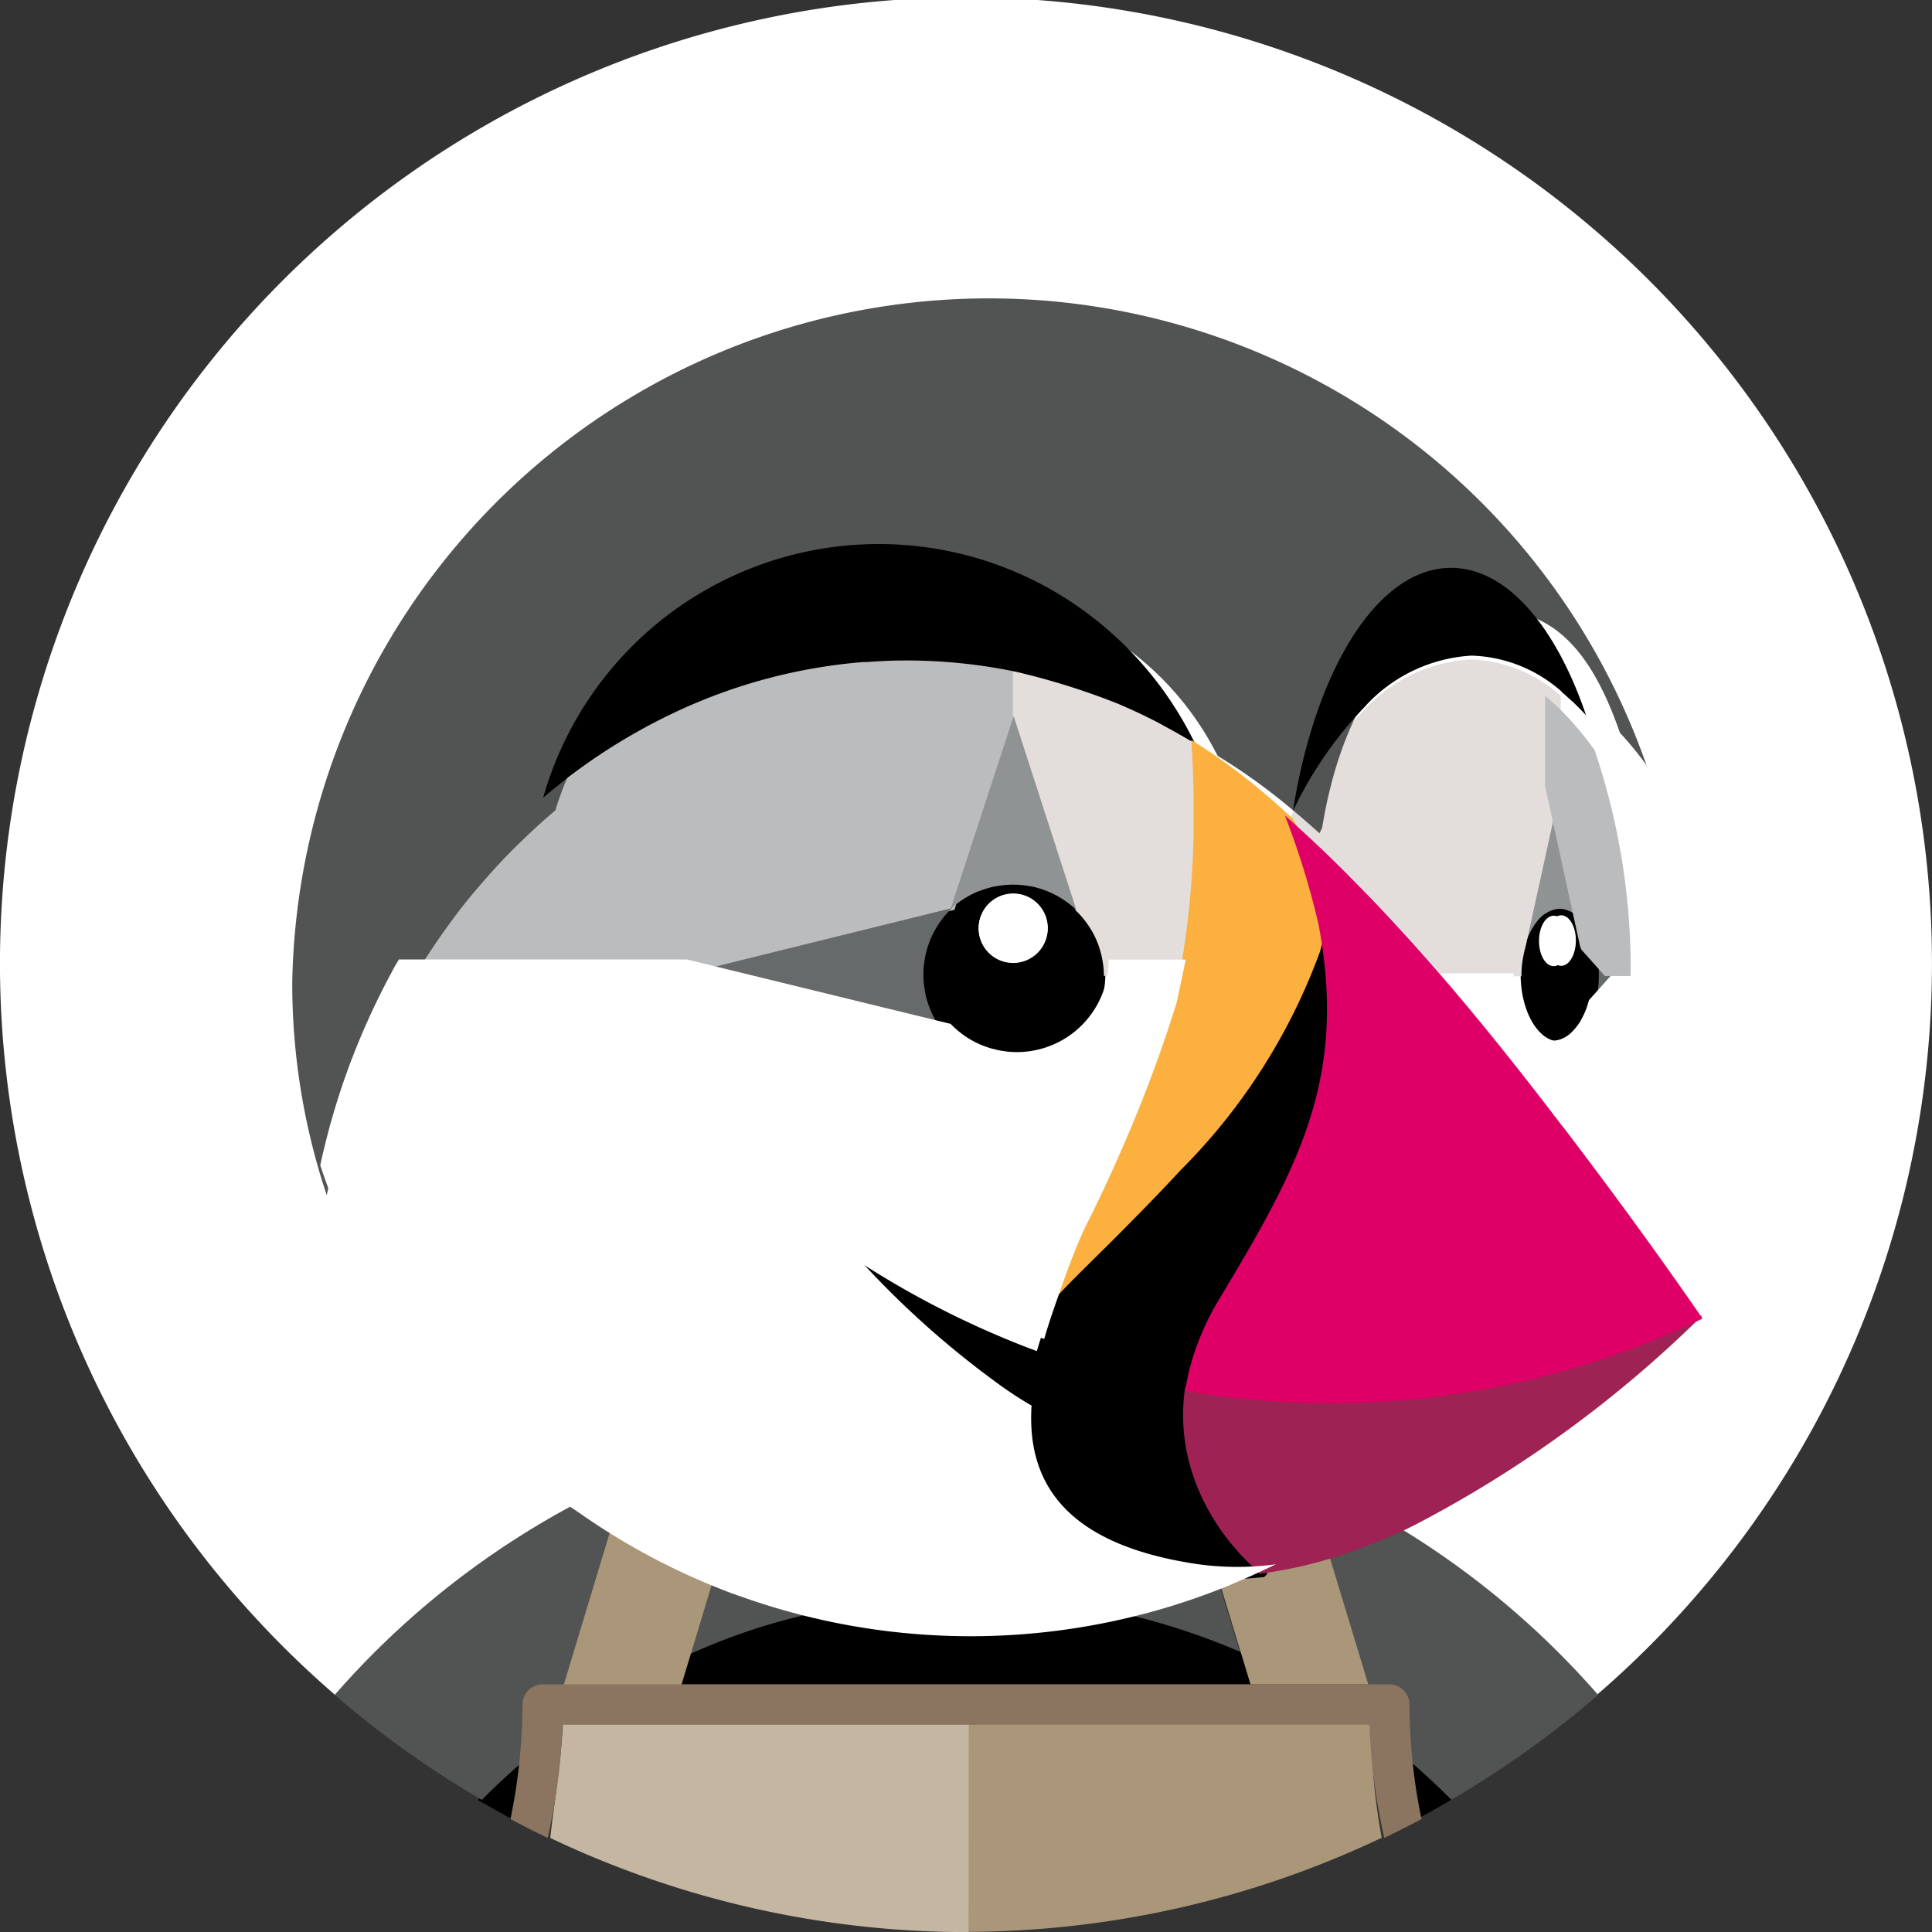 <svg id="prestashop-logo" xmlns="http://www.w3.org/2000/svg" width="60" height="60" viewBox="0 0 60 60">
  <rect x="0" y="0" width="60" height="60" fill="#333333" stroke="none"/>
  <path id="Tracé_81" data-name="Tracé 81" d="M19.448,45.973c.479-.213.964-.409,1.454-.593.553-.208,1.111-.4,1.676-.573.7-.212,1.413-.4,2.131-.555a26.471,26.471,0,0,1,2.938-.453q-.837,2.621-1.83,5.189.041.5.052,1a21.3,21.3,0,0,1,8.26,0q.012-.5.052-1-.993-2.566-1.83-5.189a26.463,26.463,0,0,1,2.938.453c.719.152,1.428.344,2.131.555.565.17,1.123.365,1.676.573.49.184.976.38,1.455.593a26.028,26.028,0,0,1,9.04,6.664,30,30,0,1,0-39.184,0,26.031,26.031,0,0,1,9.04-6.664" transform="translate(0 0)" fill="#fff"/>
  <path id="Tracé_82" data-name="Tracé 82" d="M146.317,189.325l1.88,6.466.533.025c.346,0,.59.091.59.437,0,.576.03,1.222.085,1.787.469.4,1.039.846,1.472,1.282a30.362,30.362,0,0,0,4.567-3.26,26.283,26.283,0,0,0-9.127-6.737m-3.677-.065,2.208-.535c-.558-.21-1.121-.407-1.692-.579-.71-.214-1.426-.407-2.152-.562a26.689,26.689,0,0,0-2.966-.458q.845,2.65,1.848,5.246-.041.506-.053,1.015a21.713,21.713,0,0,1,4.525,1.474l-1.717-5.6" transform="translate(-105.812 -143.425)" fill="#525353"/>
  <path id="Tracé_83" data-name="Tracé 83" d="M63.707,218.2c.352.2.707.4,1.068.6.126-.607.328-1.448.39-2.073-.469.4-1.025,1.041-1.457,1.477m23.873-4.517a21.254,21.254,0,0,0-4.488-1.418,21.48,21.48,0,0,0-8.34,0,22.381,22.381,0,0,0-4.618,1.4l-.151.942H87.861l-.282-.929" transform="translate(-48.871 -162.302)"/>
  <path id="Tracé_84" data-name="Tracé 84" d="M50.376,205.116a16.166,16.166,0,0,0,.1-1.644.543.543,0,0,1,.584-.568l.568-.02,1.912-6.469a26.285,26.285,0,0,0-9.128,6.738,30.363,30.363,0,0,0,4.567,3.26q.649-.654,1.352-1.252" transform="translate(-34.017 -150.516)" fill="#525353"/>
  <path id="Tracé_85" data-name="Tracé 85" d="M186.646,234.434a3.028,3.028,0,0,0,.173.742q.54-.287,1.068-.6-.656-.662-1.366-1.266l.125,1.119" transform="translate(-142.815 -178.683)"/>
  <path id="Tracé_86" data-name="Tracé 86" d="M159.166,199.964l.282.929h3.657l-1.943-6.409q-.725-.321-1.469-.6l-2.208.535,1.68,5.545" transform="translate(-120.612 -148.583)" fill="#aa9678"/>
  <path id="Tracé_87" data-name="Tracé 87" d="M75.039,228.84l.057-.041h-.055c0,.013,0,.027,0,.041" transform="translate(-57.452 -175.236)" fill="#c4b6a1"/>
  <path id="Tracé_88" data-name="Tracé 88" d="M180.772,228.8h-.055l.058.041c0-.013,0-.027,0-.041" transform="translate(-138.362 -175.236)" fill="#aa9678"/>
  <path id="Tracé_89" data-name="Tracé 89" d="M140.383,228.4l-12.493.014.026,6.516a30.164,30.164,0,0,0,12.99-2.923,19.142,19.142,0,0,1-.325-3.529c-.019-.014-.2-.078-.2-.078" transform="translate(-97.995 -174.934)" fill="#aa9678"/>
  <path id="Tracé_90" data-name="Tracé 90" d="M86.077,228.553s-12.562-.016-12.581,0c-.042,1.184-.286,2.589-.389,3.569a30.164,30.164,0,0,0,12.99,2.923l.007-6.468-.027-.021" transform="translate(-56.018 -175.042)" fill="#c4b6a1"/>
  <path id="Tracé_91" data-name="Tracé 91" d="M128,226.15h0v.627h0Z" transform="translate(-98 -173.214)" fill="#786453"/>
  <path id="Tracé_92" data-name="Tracé 92" d="M164.649,205.236" transform="translate(-126.059 -157.383)" fill="#525353"/>
  <path id="Tracé_93" data-name="Tracé 93" d="M165.346,205.928l.006.02-.006-.02a5.874,5.874,0,0,1-.7-.692,5.874,5.874,0,0,0,.7.692" transform="translate(-126.064 -157.377)" fill="#aa9678"/>
  <path id="Tracé_94" data-name="Tracé 94" d="M206.706,92.348h0m1.219,8.721v0" transform="translate(-158.733 -70.739)" fill="#fff"/>
  <path id="Tracé_95" data-name="Tracé 95" d="M211.857,129.136v0" transform="translate(-162.303 -98.864)" fill="#bbbcbd"/>
  <path id="Tracé_96" data-name="Tracé 96" d="M211.489,125.984c0,.008,0,.015,0,.023s0,.009,0,.014v0a3.536,3.536,0,0,1,.022.359c0,.022,0,.044,0,.066v.017c0,.024,0,.047,0,.071q0,.176-.022.352v0l0,.017c0,.009,0,.017,0,.026a3.254,3.254,0,0,1-.068.359v0h0l0,0,0-.005h0l.793-.83-.8-.837v0a3.205,3.205,0,0,1,.07.366" transform="translate(-161.969 -96.183)" fill="#676a6a"/>
  <path id="Tracé_97" data-name="Tracé 97" d="M203.96,122.9c0-.016.006-.03.008-.045.014-.114.019-.232.022-.352,0-.027,0-.052,0-.08s0-.049,0-.074a3.523,3.523,0,0,0-.022-.359c0-.014-.005-.026-.007-.039a3.211,3.211,0,0,0-.07-.366c-.01-.041-.025-.077-.037-.116a2.343,2.343,0,0,0-.285-.62,1.888,1.888,0,0,0-.145-.189,1.233,1.233,0,0,0-.157-.146c-.021-.016-.043-.027-.064-.041a.89.89,0,0,0-.21-.1.649.649,0,0,0-.434,0,.883.883,0,0,0-.21.1c-.021.014-.043.025-.064.04a1.25,1.25,0,0,0-.254.267q-.025.033-.048.068a2.335,2.335,0,0,0-.285.62l-.009.028a3.2,3.2,0,0,0-.077.341c-.006.036-.014.071-.019.107a3.269,3.269,0,0,0-.031.409c0,.019,0,.038,0,.057h0c0,1.154.546,2.089,1.219,2.089a.758.758,0,0,0,.334-.082.987.987,0,0,0,.179-.113c.023-.018.044-.041.066-.062a1.392,1.392,0,0,0,.153-.17c.034-.044.067-.088.1-.138.02-.031.038-.066.056-.1a2.183,2.183,0,0,0,.1-.2c.011-.025.022-.049.032-.075a2.779,2.779,0,0,0,.1-.306,3.261,3.261,0,0,0,.068-.359Zm-1.14-.755c-.253,0-.457-.351-.457-.784s.2-.783.457-.783.457.351.457.783S203.072,122.147,202.82,122.147Z" transform="translate(-154.337 -92.152)"/>
  <path id="Tracé_98" data-name="Tracé 98" d="M205.416,121.367c-.252,0-.457.351-.457.783s.2.784.457.784.457-.351.457-.784-.2-.783-.457-.783" transform="translate(-157.164 -92.929)" fill="#fff"/>
  <path id="Tracé_99" data-name="Tracé 99" d="M202.147,109.2a2.336,2.336,0,0,1,.285-.62c.016-.024.031-.046.048-.068a1.234,1.234,0,0,1,.254-.267c.021-.016.043-.027.064-.04a.873.873,0,0,1,.21-.1.648.648,0,0,1,.434,0,.891.891,0,0,1,.21.1c.021.014.043.025.064.041a1.229,1.229,0,0,1,.157.146,1.884,1.884,0,0,1,.145.189,2.343,2.343,0,0,1,.285.62h0l-1.079-4.94-1.079,4.94h0" transform="translate(-154.786 -79.843)" fill="#909393"/>
  <path id="Tracé_100" data-name="Tracé 100" d="M127.9,119.895a2.942,2.942,0,0,0-.019-.294.021.021,0,0,1,0,0q-.017-.142-.048-.281l0-.007q-.03-.136-.074-.268l0-.006a2.712,2.712,0,0,0-.1-.257l0-.005a2.868,2.868,0,0,0-1.524-1.477l-.008,0a2.829,2.829,0,0,0-.511-.154l-.013,0a2.8,2.8,0,0,0-1.085,0l-.018,0a2.84,2.84,0,0,0-.5.15l-.013,0a2.829,2.829,0,0,0-.466.242,2.907,2.907,0,0,0-.413.323l0,.01-.011,0a2.893,2.893,0,0,0-.518.661l-.005.009c-.043.075-.081.153-.117.233,0,.009-.009.017-.012.025-.032.074-.06.15-.086.226,0,.015-.012.029-.016.044-.023.072-.041.145-.059.219,0,.021-.011.042-.016.063-.015.073-.026.147-.035.222,0,.023-.008.045-.01.068a2.841,2.841,0,0,0,.039.849.106.106,0,0,0,0,.011,2.813,2.813,0,0,0,.156.514.058.058,0,0,0,0,.007,2.875,2.875,0,0,0,1.244,1.4l0,0c.077.043.156.082.237.118l.02.009c.075.033.152.061.23.087l.039.014c.072.023.146.041.221.058.02,0,.04.011.06.016.072.015.146.025.221.035.022,0,.045.008.068.01a2.853,2.853,0,0,0,3.15-2.838c0-.007,0-.013,0-.02S127.9,119.9,127.9,119.895Zm-2.852-.334a1.072,1.072,0,1,1,1.072-1.072,1.072,1.072,0,0,1-1.072,1.072Z" transform="translate(-93.581 -89.669)"/>
  <path id="Tracé_101" data-name="Tracé 101" d="M130.791,118.494a1.072,1.072,0,1,0,1.072,1.072,1.072,1.072,0,0,0-1.072-1.072" transform="translate(-99.327 -90.732)" fill="#fff"/>
  <path id="Tracé_102" data-name="Tracé 102" d="M70.4,95.263l.011,0,0-.01,1.966-6.011V87.817A16.752,16.752,0,0,0,69,87.469c-.385,0-.766.016-1.145.042l-.166.011a16.887,16.887,0,0,0-5.715,1.485,18.272,18.272,0,0,0-4.265,2.733h0l0,0q-.517.443-1,.922c-.061.059-.122.118-.182.178q-.457.461-.884.951c-.062.071-.123.144-.184.216q-.431.505-.829,1.037c-.022.03-.043.061-.064.091q-.377.515-.723,1.053c-.045.07-.092.139-.136.209-.187.3-.361.6-.534.906h8.954L70.4,95.263" transform="translate(-40.767 -67.007)" fill="#bbbcbd"/>
  <path id="Tracé_103" data-name="Tracé 103" d="M139.9,95.709q.027-.352.045-.7.024-.476.034-.953c0-.247,0-.494,0-.741,0-.071,0-.142,0-.214q-.011-.956-.07-1.91l-.005,0,0,0-.711-.406-.017-.009-.185-.1,0,0-.128-.072-.025-.014-.093-.051q-.617-.32-1.259-.591a22.321,22.321,0,0,0-3.163-.989v1.423l1.948,6.021,0,0a2.872,2.872,0,0,1,.513.655h0c.045.08.087.162.125.246l0,.005a2.7,2.7,0,0,1,.1.257l0,.006q.043.132.074.268l0,.007c.02.092.036.186.048.281a.021.021,0,0,0,0,0,2.932,2.932,0,0,1,.019.294l.007.016h2.386a26.061,26.061,0,0,0,.345-2.646c0-.024,0-.049.006-.073" transform="translate(-102.867 -68.131)" fill="#e3dddb"/>
  <path id="Tracé_104" data-name="Tracé 104" d="M171.065,108.55l0,.008,0-.008" transform="translate(-130.969 -83.109)" fill="#fcb03f"/>
  <path id="Tracé_105" data-name="Tracé 105" d="M126.01,100.962a2.907,2.907,0,0,1,.415-.323,2.828,2.828,0,0,1,.464-.241l.013,0a2.837,2.837,0,0,1,.5-.15l.018,0a2.8,2.8,0,0,1,1.085,0l.013,0a2.831,2.831,0,0,1,.519.157,2.875,2.875,0,0,1,.887.576l0,0-1.948-6.021-1.966,6.011" transform="translate(-96.496 -72.721)" fill="#909393"/>
  <path id="Tracé_106" data-name="Tracé 106" d="M98.55,123.549a2.812,2.812,0,0,1-.156-.514.1.1,0,0,1,0-.011,2.84,2.84,0,0,1-.039-.849c0-.023.007-.045.01-.068.01-.075.02-.149.035-.222,0-.021.011-.041.016-.063.018-.074.036-.147.059-.219,0-.015.011-.029.016-.044.026-.077.054-.153.086-.226,0-.009.008-.017.012-.025.036-.08.074-.158.117-.233l.005-.009a2.892,2.892,0,0,1,.518-.661l-8.269,2.043h-.016l8.19,2a2.864,2.864,0,0,1-.581-.89l0-.007" transform="translate(-69.662 -92.204)" fill="#676a6a"/>
  <path id="Tracé_107" data-name="Tracé 107" d="M178.312,96.923c.005-.037.013-.071.019-.107a3.193,3.193,0,0,1,.077-.341c0-.012,0-.026.009-.038L179.5,91.5V88.679a4.4,4.4,0,0,0-2.808-1.126,4.856,4.856,0,0,0-3.266,1.533,12.244,12.244,0,0,0-2.272,3.27c-.027.054-.055.106-.082.161q.274.237.541.481.6.555,1.187,1.131c.181.179.359.362.538.544s.379.385.565.581q.511.537,1.009,1.088.426.47.844.949h0l.092.1h2.433c0-.02,0-.038,0-.057a3.266,3.266,0,0,1,.031-.409m-7.244-4.394,0-.007,0,.008.011.01,0-.011" transform="translate(-131.031 -67.071)" fill="#e3dddb"/>
  <path id="Tracé_108" data-name="Tracé 108" d="M40.455,62.95l.022-.054a22.774,22.774,0,0,1,1.146-2.478c.067-.125.132-.25.2-.374.038-.068.082-.134.12-.2.176-.305.352-.61.542-.906.045-.071.092-.139.138-.209q.351-.537.735-1.053c.022-.03.043-.061.065-.091q.4-.532.842-1.037c.062-.072.124-.144.187-.216q.434-.49.9-.951c.061-.06.123-.119.185-.178q.492-.479,1.017-.922l0,0c1.383-4.559,5.848-7.36,10.854-7.36a11.193,11.193,0,0,1,5.736,1.605,9.292,9.292,0,0,1,3.895,3.907l.014.027c.024.046.05.09.073.136l0,0,.006,0a18.555,18.555,0,0,1,2.231,1.6q.355.294.7.6c.075.068.152.132.226.2l0-.008,0-.006c.025-.051.05-.1.076-.154.705-4.382,2.947-6.771,5.263-6.771,1.746,0,3.015,1.025,3.974,3.783l.01.03,0,0a10.335,10.335,0,0,1,.79.958h0l.015.02h0c.014.04.025.081.039.121h0l-.036-.144a21.636,21.636,0,0,0-42.038,6.8,20.709,20.709,0,0,0,1.073,6.612l0-.012a22.5,22.5,0,0,1,.988-3.284" transform="translate(-29.306 -29.115)" fill="#525353"/>
  <path id="Tracé_109" data-name="Tracé 109" d="M196.763,129.044l-.741.829h0l0,.005a2.753,2.753,0,0,1-.1.309c-.01.026-.021.05-.032.075a2.165,2.165,0,0,1-.1.2c-.018.034-.036.068-.056.1-.031.049-.064.094-.1.138a1.393,1.393,0,0,1-.153.17c-.022.021-.043.043-.066.062a.988.988,0,0,1-.179.113.758.758,0,0,1-.334.082c-.673,0-1.219-.935-1.219-2.089h-2.446v0q.689.8,1.357,1.612.641.784,1.267,1.581l.062.078q.593.757,1.175,1.522l.113.148q.618.814,1.228,1.634a21.2,21.2,0,0,0,1.114-6.575l-.688-.026-.107.034" transform="translate(-146.678 -98.809)" fill="#fff"/>
  <path id="Tracé_110" data-name="Tracé 110" d="M82.334,75.89l.166-.011q.572-.041,1.145-.042a16.751,16.751,0,0,1,3.372.348h0a22.32,22.32,0,0,1,3.162.989q.641.271,1.259.591l.093.051.025.014.129.072,0,0,.185.1.017.009c.262.148.551.315.662.378l.028.016.02.012c-.023-.046-.049-.09-.072-.136l-.014-.027a11.06,11.06,0,0,0-4.064-4.425,10.833,10.833,0,0,0-16.1,6.272,18.272,18.272,0,0,1,4.265-2.733,16.887,16.887,0,0,1,5.715-1.485" transform="translate(-55.479 -55.326)"/>
  <path id="Tracé_111" data-name="Tracé 111" d="M208.249,94.044h0l-.015-.02h0a10.306,10.306,0,0,0-.778-.958l-.007-.008q-.178-.193-.367-.375c-.047-.045-.095-.084-.142-.127-.078-.071-.155-.144-.234-.209v2.818l1.079,4.941h0c.012.038.026.074.036.114l.747.837.007-.008h.782c0-.072.005-.144.005-.217h0a21.2,21.2,0,0,0-1.076-6.664v0c-.013-.04-.025-.081-.038-.121" transform="translate(-158.719 -70.739)" fill="#bbbcbd"/>
  <path id="Tracé_112" data-name="Tracé 112" d="M126.414,80.28a4.856,4.856,0,0,1,3.266-1.533,4.4,4.4,0,0,1,2.808,1.126v.009h0c.079.065.156.138.234.209.047.043.1.082.142.127q.189.182.367.375l.007.008,0,0h0l-.01-.03c-.943-2.758-2.466-4.55-4.184-4.55-2.28,0-4.213,3.157-4.908,7.539l.007-.006a12.244,12.244,0,0,1,2.272-3.27m-3.081,26.931a5.869,5.869,0,0,1-.7-.692,7.046,7.046,0,0,1-.506-.652q-.075-.109-.148-.225a7.153,7.153,0,0,1-.395-.8,4.611,4.611,0,0,1-.237-.843,5.956,5.956,0,0,1-.151-.678,5.83,5.83,0,0,1-.072-1.119,6.076,6.076,0,0,1,.061-.667,6.55,6.55,0,0,1,.132-.672,8.063,8.063,0,0,1,.932-2.191l.118-.265c.151-.252.185-.241.329-.484,2.027-3.42,3.12-6.006,2.585-9.989q-.088-.612-.2-1.22-.07.441-.148.88a2.171,2.171,0,0,1-.1.251,18.022,18.022,0,0,1-4.26,6.686q-.416.45-.843.891-.762.787-1.539,1.559l-.66.654c-.206.2-.461.639-.767.959-.188.527-.4,1.122-.584,1.748-.082-.031-.159-.059-.243-.091a28.352,28.352,0,0,1-6.467-3.5,28.355,28.355,0,0,0,5.357,5.037,10.9,10.9,0,0,0,.961.622c-.139,2.2.83,4.3,5.2,4.931a8.875,8.875,0,0,0,2.258.015c-.008-.023.043-.022.039-.035s.041-.046.041-.046" transform="translate(-83.981 -58.386)"/>
  <path id="Tracé_113" data-name="Tracé 113" d="M157.826,176.593a27.025,27.025,0,0,0,15.586-2.268c.144-.067.3.11.446.039a37.048,37.048,0,0,1-8.941,6.515c-.142.069-.283.142-.426.207-.47.215-.948.4-1.429.575a13.386,13.386,0,0,1-2.843.714c-.044.006-.087.014-.131.019l-.018-.054-.006-.02a5.871,5.871,0,0,1-.7-.692,6.914,6.914,0,0,1-.506-.652,6.778,6.778,0,0,1-.568-1,6.221,6.221,0,0,1-.338-.908,5.851,5.851,0,0,1-.223-1.8,6.081,6.081,0,0,1,.061-.667l.033-.015" transform="translate(-120.984 -133.517)" fill="#9f2254"/>
  <path id="Tracé_114" data-name="Tracé 114" d="M141.739,114.257q.778-.772,1.54-1.559.426-.441.843-.891a18.636,18.636,0,0,0,4.338-6.795c.021-.062.041-.143.062-.235l.009-.042c.021-.1.041-.205.061-.327.008-.084.271-.253.279-.332a10.346,10.346,0,0,0-1.285-3.238l0,.011-.011-.01c-.073-.069-.149-.133-.223-.2q-.335-.31-.684-.6a18.291,18.291,0,0,0-2.2-1.6c.039.638.064,1.274.07,1.91,0,.071,0,.143,0,.214,0,.247,0,.494,0,.741q-.009.477-.034.953-.018.352-.045.7c0,.024,0,.049-.006.073a26.047,26.047,0,0,1-.345,2.646l-.28,1.325a42.218,42.218,0,0,1-2.751,6.747c-.259.589-.5,1.185-.721,1.792l-.061.171q.385-.406.781-.8l.66-.654" transform="translate(-107.468 -75.455)" fill="#fcb03f"/>
  <path id="Tracé_115" data-name="Tracé 115" d="M89.9,194.72a19.475,19.475,0,0,1,4.3-1.332q-.012-.508-.053-1.015,1-2.595,1.848-5.246a26.7,26.7,0,0,0-2.966.458c-.726.154-1.442.348-2.152.562-.571.172-1.134.369-1.692.579l2.208.535-1.777,5.577.282-.118" transform="translate(-68.307 -143.425)" fill="#525353"/>
  <path id="Tracé_116" data-name="Tracé 116" d="M169.729,118.193q-.582-.765-1.175-1.522l-.062-.078q-.633-.807-1.283-1.6t-1.341-1.593l-.086-.1q-.561-.645-1.14-1.274-.353-.385-.713-.763-.28-.293-.565-.581c-.178-.182-.356-.365-.538-.544q-.583-.577-1.187-1.131-.268-.244-.541-.482l0,.006a24.284,24.284,0,0,1,1.041,3.371q.086.449.142.875c.535,3.982-.741,6.582-2.768,10q-.223.375-.447.749a8.076,8.076,0,0,0-.932,2.191,6.619,6.619,0,0,0-.132.672,26.708,26.708,0,0,0,16.064-2.243s-1.2-1.762-3-4.185q-.606-.814-1.22-1.622l-.113-.148" transform="translate(-121.192 -83.196)" fill="#df0067"/>
  <path id="Tracé_117" data-name="Tracé 117" d="M78.317,200.992l1.988-6.573-2.208-.535c-.495.186-.985.384-1.468.6l-1.969,6.509,2.2.034,1.46-.034" transform="translate(-57.179 -148.583)" fill="#aa9678"/>
  <path id="Tracé_118" data-name="Tracé 118" d="M55.444,148.646c.194.075.391.142.588.211a21.229,21.229,0,0,0,14.953-.343c.13-.052.257-.109.385-.164q.312-.132.62-.275c.183-.085.366-.17.547-.26-.044.006-.087.014-.131.019a8.873,8.873,0,0,1-2.258-.015c-4.371-.629-5.339-2.736-5.2-4.931a10.909,10.909,0,0,1-.961-.622,28.356,28.356,0,0,1-5.357-5.037,28.351,28.351,0,0,0,6.467,3.5c.083.032.161.06.243.091.181-.626.4-1.221.584-1.748l.061-.171c.216-.607.461-1.2.721-1.792a42.221,42.221,0,0,0,2.751-6.747l.28-1.325H67.344v0h0c0,.006,0,.013,0,.02a2.852,2.852,0,0,1-3.15,2.838c-.023,0-.045-.007-.068-.01-.075-.01-.149-.02-.221-.035l-.06-.016c-.074-.017-.149-.035-.221-.058l-.039-.014c-.078-.026-.155-.054-.23-.087l-.02-.009q-.121-.053-.237-.118l0,0a2.881,2.881,0,0,1-.663-.514l-8.19-2H45.3c-.038.068-.081.133-.119.2-.068.124-.133.249-.2.374q-.329.622-.62,1.264-.272.6-.508,1.214l-.022.054a22.769,22.769,0,0,0-.973,3.284,21.3,21.3,0,0,0,7.724,10.579c.1.076.214.143.319.217a21.247,21.247,0,0,0,1.88,1.178,21.022,21.022,0,0,0,2.656,1.243" transform="translate(-32.912 -99.237)" fill="#fff"/>
  <path id="Tracé_119" data-name="Tracé 119" d="M96.229,225.837q-.086-.852-.089-1.71a.627.627,0,0,0-.627-.627H69.22a.627.627,0,0,0-.627.627c0,.576-.034,1.145-.089,1.71a17.343,17.343,0,0,1-.284,1.848c.381.2.766.4,1.156.584a18.584,18.584,0,0,0,.457-3.473c0-.013,0-.027,0-.041H94.9c0,.013,0,.027,0,.041a18.6,18.6,0,0,0,.457,3.473q.584-.28,1.156-.584a17.405,17.405,0,0,1-.284-1.848" transform="translate(-52.367 -171.192)" fill="#8b7460"/>
</svg>
